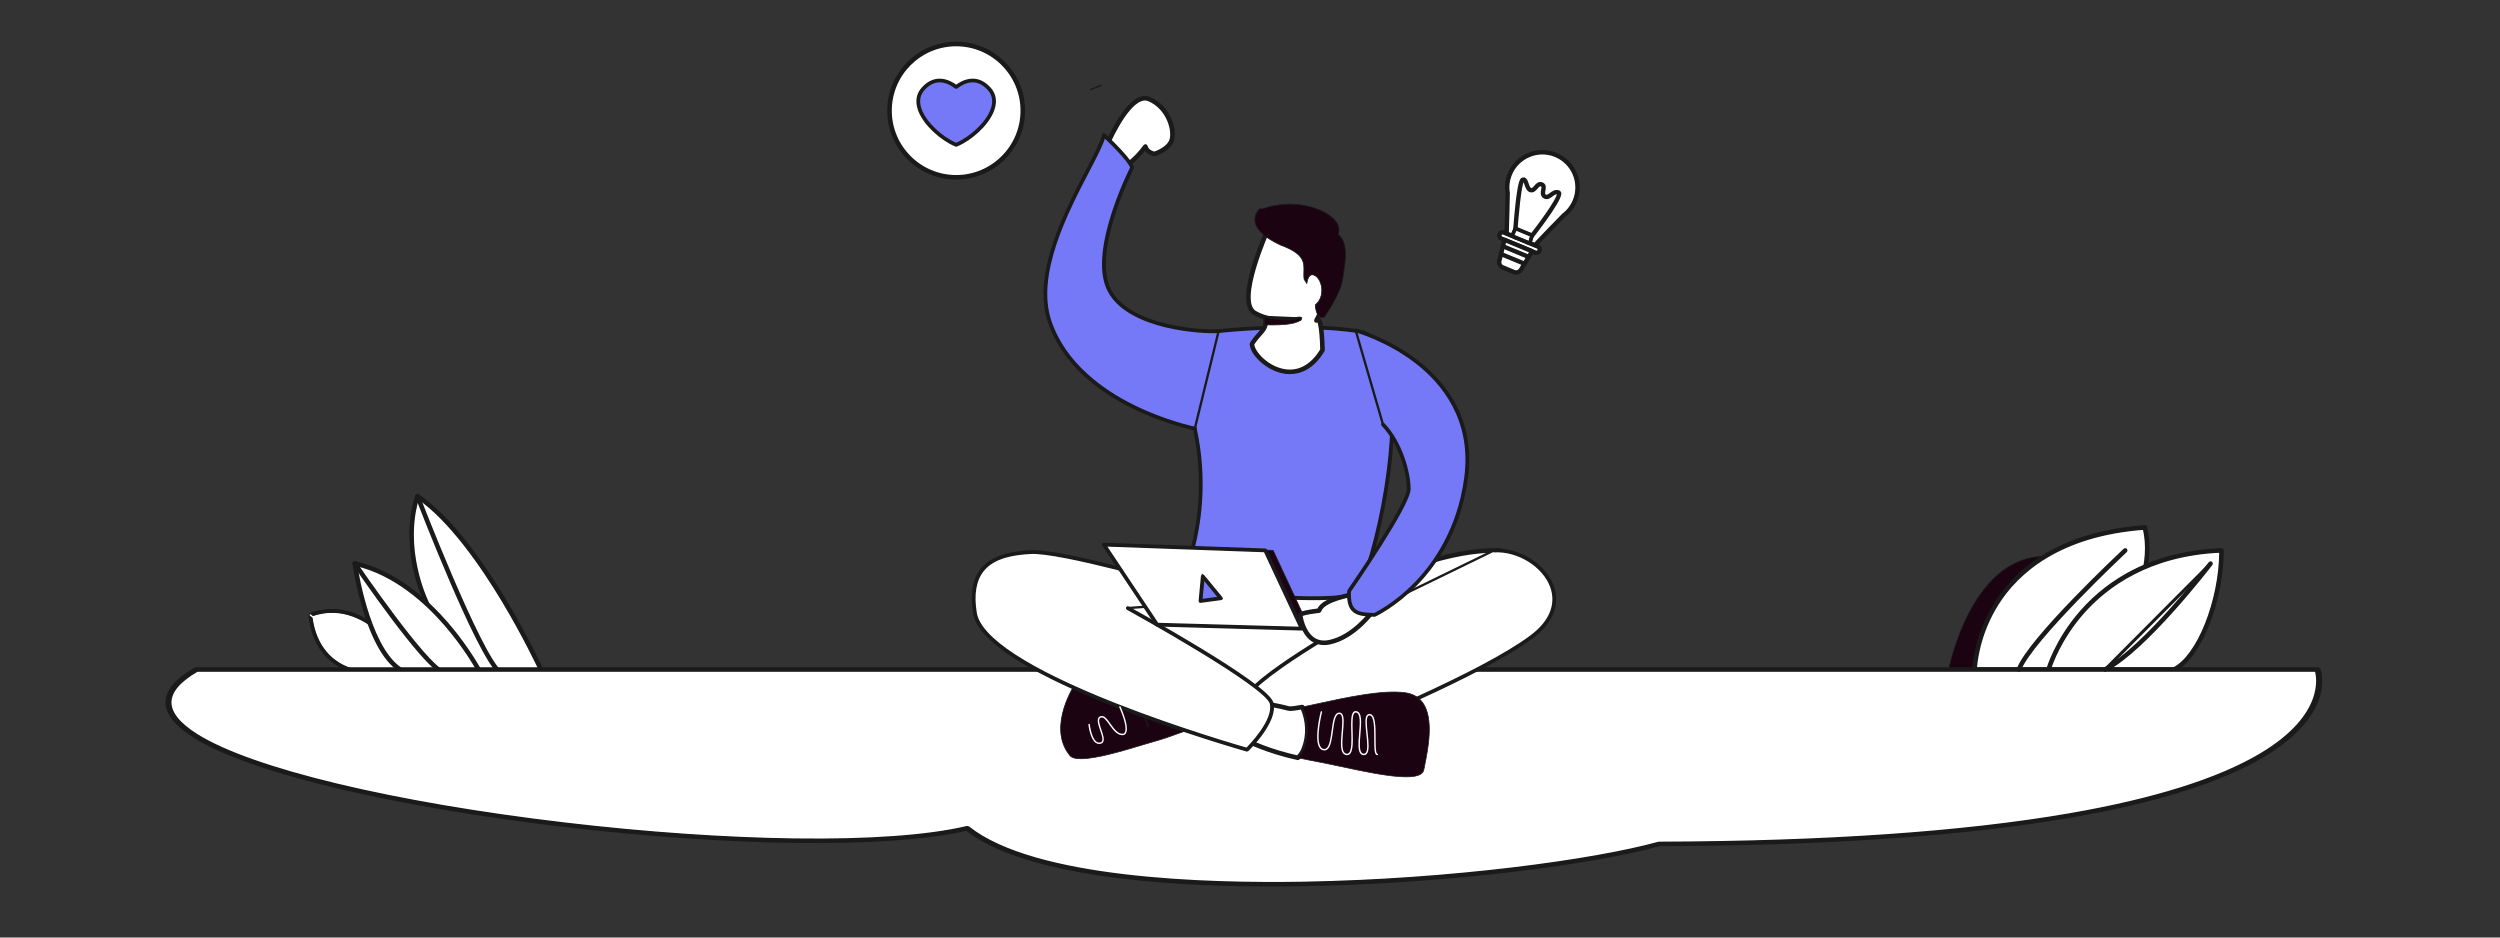 <?xml version="1.0" encoding="UTF-8"?>
<svg id="Layer_1" data-name="Layer 1" xmlns="http://www.w3.org/2000/svg" viewBox="0 0 1600 600">
  <rect x="0" y="0" width="1600" height="600" fill="#333333" stroke="none"/>
  <defs>
    <style>
      .cls-1, .cls-2, .cls-3 {
        fill: #fff;
      }

      .cls-4 {
        fill: #1c0311;
      }

      .cls-5 {
        fill: #1a1a1a;
      }

      .cls-2 {
        stroke-width: 2px;
      }

      .cls-2, .cls-6, .cls-3 {
        stroke: #1a1a1a;
      }

      .cls-2, .cls-3 {
        stroke-linecap: round;
        stroke-linejoin: round;
      }

      .cls-6 {
        fill: #7579f7;
        stroke-miterlimit: 10;
      }

      .cls-6, .cls-3 {
        stroke-width: 1.5px;
      }
    </style>
  </defs>
  <g>
    <path class="cls-4" d="M1247.16,428.49s14.17-72.5,61.48-72.38l-30.02,72.38h-31.45Z"/>
    <path class="cls-5" d="M1278.61,428.72h-31.45c-.07,0-.13-.03-.18-.08-.04-.05-.06-.12-.05-.19,.04-.18,3.66-18.36,13.02-36.3,5.5-10.54,11.89-18.94,18.97-24.95,8.84-7.51,18.8-11.31,29.6-11.31,.11,0,.24,0,.3,.1,.04,.06,.05,.14,.02,.22l-30.02,72.38c-.04,.09-.12,.14-.21,.14Zm-31.17-.46h31.02l29.83-71.92c-24.12,.12-39.37,19.63-47.93,36.01-8.71,16.67-12.43,33.56-12.92,35.91Z"/>
  </g>
  <g>
    <path class="cls-2" d="M272.53,384.67s-16.3-33.48-5.37-67.15c41.2,27.94,79.89,112.77,79.89,112.77h-55.17l-19.35-45.62Z"/>
    <path class="cls-2" d="M347.05,430.74h-55.17c-.18,0-.35-.11-.42-.28l-19.34-45.61c-.38-.79-16.18-34.25-5.39-67.48,.04-.14,.15-.25,.29-.29s.29-.03,.41,.05c21.35,14.48,41.98,44.43,55.53,67,14.67,24.44,24.42,45.74,24.52,45.95,.06,.14,.05,.31-.03,.44-.08,.13-.23,.21-.39,.21Zm-54.87-.92h54.15c-1.75-3.75-10.97-23.21-24.18-45.22-13.39-22.31-33.72-51.85-54.75-66.36-10.37,32.91,5.38,65.89,5.54,66.22,0,0,0,.01,0,.02l19.23,45.34Z"/>
  </g>
  <g>
    <path class="cls-2" d="M231.33,430.28s-29.14-1.83-32.72-36.7c39.17-14.57,65.68,36.7,65.68,36.7h-32.96Z"/>
    <path class="cls-2" d="M264.29,430.51h-32.96s0,0-.01,0c-.07,0-7.43-.52-15.12-5.31-7.1-4.42-15.95-13.49-17.81-31.6-.01-.1,.05-.2,.15-.24,8.99-3.34,18.05-3.48,26.94-.41,7.1,2.45,14.11,6.94,20.83,13.35,11.42,10.9,18.13,23.75,18.2,23.87,.04,.07,.03,.16,0,.22-.04,.07-.12,.11-.2,.11Zm-32.95-.46h32.57c-1.14-2.09-7.6-13.56-17.94-23.43-10.44-9.96-27.07-20.26-47.12-12.89,1.88,17.79,10.58,26.71,17.56,31.07,7.5,4.68,14.67,5.23,14.92,5.25Z"/>
  </g>
  <g>
    <path class="cls-2" d="M227.03,360.63s8.12,58.83,32.24,69.66h48.01s-30.57-58.67-80.25-69.66Z"/>
    <path class="cls-2" d="M307.28,430.74h-48.01c-.06,0-.13-.01-.19-.04-10.13-4.55-18.68-17.72-25.42-39.17-5-15.91-7.07-30.7-7.09-30.84-.02-.15,.03-.3,.14-.4,.11-.1,.26-.14,.41-.11,25.79,5.7,46.32,24.41,59,39.1,13.73,15.9,21.48,30.65,21.56,30.8,.07,.14,.07,.31-.01,.45-.08,.14-.23,.22-.39,.22Zm-47.91-.92h47.14c-1.67-3.06-9.08-16.07-21.09-29.97-12.48-14.45-32.61-32.82-57.84-38.64,.99,6.48,9.61,58.52,31.79,68.6Z"/>
  </g>
  <path class="cls-1" d="M252.83,430.74s-.07,0-.11-.01c-14.03-3.41-52.76-35.43-54.4-36.79-.2-.16-.22-.45-.06-.65,.16-.2,.45-.22,.65-.06,.4,.33,40.2,33.25,54.03,36.61,.25,.06,.4,.31,.34,.56-.05,.21-.24,.35-.45,.35Z"/>
  <path class="cls-2" d="M283.64,430.74c-.05,0-.1,0-.16-.03-12.18-4.38-55.01-67.16-56.83-69.83-.14-.21-.09-.5,.12-.64,.21-.14,.5-.09,.64,.12,.44,.65,44.48,65.21,56.38,69.48,.24,.09,.36,.35,.28,.59-.07,.19-.24,.3-.43,.3Z"/>
  <path class="cls-2" d="M319.82,430.74c-.11,0-.22-.04-.3-.11-13.9-12.19-51.21-108.84-52.79-112.95-.09-.24,.03-.5,.26-.59,.24-.09,.5,.03,.59,.26,.39,1,38.81,100.54,52.54,112.58,.19,.17,.21,.46,.04,.65-.09,.1-.22,.16-.35,.16Z"/>
  <g>
    <path class="cls-2" d="M1263.77,428.49s1.43-83.03,108.91-90.91c10.75,44.42-37.26,90.91-37.26,90.91h-71.65Z"/>
    <path class="cls-2" d="M1335.42,428.95h-71.65c-.12,0-.24-.05-.33-.14s-.13-.21-.13-.33c0-.21,.52-21.14,14.22-42.74,8.05-12.69,19-23.13,32.56-31.03,16.92-9.87,37.97-15.79,62.56-17.59,.22-.02,.43,.13,.48,.35,5.59,23.1-4.88,46.72-14.66,62.46-10.57,17.03-22.61,28.77-22.73,28.89-.09,.08-.2,.13-.32,.13Zm-71.17-.92h70.99c1.34-1.32,12.56-12.62,22.47-28.6,9.62-15.51,19.93-38.7,14.62-61.37-55.04,4.14-81.49,28.45-93.99,48.13-12.45,19.6-13.92,38.64-14.09,41.83Z"/>
  </g>
  <g>
    <path class="cls-2" d="M1311.06,428.49s20.42-72.66,110.7-76.24c0,31.36-14.15,68.46-30.45,76.24h-80.25Z"/>
    <path class="cls-2" d="M1391.31,428.95h-80.25c-.14,0-.28-.07-.37-.18-.09-.11-.12-.26-.08-.4,.05-.18,5.32-18.48,21.59-36.96,9.56-10.85,20.98-19.65,33.96-26.15,16.22-8.12,34.91-12.65,55.57-13.47,.12-.01,.25,.04,.34,.13,.09,.09,.14,.21,.14,.33,0,32.44-14.64,68.98-30.71,76.65-.06,.03-.13,.04-.2,.04Zm-79.63-.92h79.53c15.69-7.6,29.96-43.34,30.1-75.3-46.17,1.96-73.53,22.41-88.37,39.25-14.52,16.47-20.21,32.79-21.25,36.05Z"/>
  </g>
  <g>
    <path class="cls-2" d="M125.63,428.49H1483.22s43.74,110.19-421.33,111.62c-88.13,24.36-370.73,47.29-442.93-10.03-134.05,31.52-608.17-35.52-493.32-101.59Z"/>
    <path class="cls-2" d="M813.44,566.37c-40.87,0-76.95-2.24-107.48-6.68-40.92-5.95-70.3-15.71-87.36-29.02-24.99,5.75-63.07,8.45-110.22,7.8-44.65-.61-95.5-4.14-147.05-10.19-51.97-6.1-101.01-14.36-141.81-23.87-44.06-10.28-76.98-21.75-95.19-33.19-11.24-7.06-17.1-14.17-17.4-21.14-.33-7.47,5.72-14.83,17.99-21.89,.18-.1,.44-.16,.72-.16H1483.22c.45,0,.84,.16,.93,.37,.03,.07,2.71,7.02-.39,17.26-2.85,9.44-11.32,23.7-35.49,38.04-27.38,16.25-68.85,29.25-123.27,38.66-67.94,11.74-156.39,17.87-262.87,18.2-41.65,11.47-133.11,23.93-227.66,25.61-7.15,.13-14.16,.19-21.04,.19Zm-194.49-36.75c.32,0,.63,.08,.81,.22,42.07,33.39,152.54,36.53,214.65,35.43,94.41-1.68,185.66-14.13,227.01-25.55,.14-.04,.3-.06,.46-.06,106.38-.33,194.69-6.43,262.49-18.15,54.09-9.35,95.28-22.26,122.44-38.37,42.8-25.4,36.65-50.82,35.6-54.17H126.07c-23,13.34-23.08,27.37-.25,41.71,35.07,22.02,125.49,43.75,235.95,56.73,51.42,6.04,102.14,9.56,146.66,10.17,47.33,.65,85.4-2.08,110.11-7.89,.13-.03,.27-.05,.41-.05Z"/>
  </g>
  <g>
    <path class="cls-1" d="M866.39,379.71c58.84-31.31,93.78-27.22,93.78-27.22,0,0,12.9,4.26,13.97,19.84,1.07,15.58-125.21,80.07-125.21,80.07,0,0-64.49-3.76-80.61-11.82-16.12-8.06-66.1-53.2-66.1-53.2,0,0,26.33-2.7,32.24-4.04,5.91-1.34,61.15-18.53,61.15-18.53l70.78,14.9Z"/>
    <path class="cls-2" d="M848.92,452.85s-.02,0-.03,0c-2.64-.15-64.77-3.86-80.79-11.87-15.99-8-65.7-52.82-66.2-53.27-.13-.12-.19-.31-.13-.48,.06-.17,.21-.3,.39-.31,.26-.03,26.37-2.71,32.19-4.03,5.83-1.32,60.56-18.35,61.11-18.52,.24-.07,.5,.06,.58,.3,.08,.24-.06,.5-.3,.58-2.26,.7-55.32,17.22-61.18,18.54-5.28,1.19-26.28,3.42-31.27,3.94,6.38,5.72,50.44,45.04,65.23,52.44,15.52,7.76,77.11,11.57,80.31,11.77,2.09-1.07,32.74-16.8,62.88-34.12,51.76-29.75,62.27-41.13,61.97-45.45-1.01-14.63-12.8-19.13-13.62-19.42-.72-.07-9.45-.87-24.7,1.88-14.64,2.64-38.45,9.17-68.76,25.29-.22,.12-.5,.03-.62-.19-.12-.22-.03-.5,.19-.62,30.45-16.2,54.38-22.75,69.09-25.4,15.97-2.87,24.87-1.88,24.96-1.87,.03,0,.06,.01,.09,.02,.13,.04,13.2,4.54,14.29,20.25,.46,6.65-20.55,22.23-62.43,46.31-31.09,17.87-62.71,34.04-63.03,34.2-.06,.03-.14,.05-.21,.05Z"/>
  </g>
  <g>
    <path class="cls-3" d="M956.13,352.31c27.02-1.6,57.11,30.52,24.15,55.24-32.96,24.72-120.26,59.74-120.26,59.74,0,0-56.61,2.11-64.13-15.44-4.16-9.71,40.16-37.68,85.98-63.41l74.25-36.14Z"/>
    <path class="cls-3" d="M853.93,467.85c-14.96,0-52.3-1.46-58.45-15.81-2.03-4.73,5.96-13.32,24.4-26.25,14.48-10.15,35.26-22.85,61.78-37.74,.22-.12,.5-.05,.63,.18,.12,.22,.05,.5-.18,.63-26.49,14.87-47.25,27.55-61.7,37.69-22.16,15.54-25.33,22.25-24.09,25.14,7.19,16.77,61.19,15.24,63.61,15.17,2.99-1.21,87.96-35.57,120.08-59.66,12.37-9.27,16.91-20.57,12.79-31.8-4.9-13.37-21.34-23.52-36.64-22.61-.25,.01-.47-.18-.49-.43-.02-.25,.18-.47,.43-.49,15.68-.93,32.53,9.49,37.56,23.21,2.47,6.74,4.06,19.98-13.11,32.85-32.63,24.47-119.49,59.45-120.36,59.8-.05,.02-.1,.03-.15,.03-.43,.02-2.69,.09-6.12,.09Z"/>
  </g>
  <g>
    <path class="cls-4" d="M688.42,437.17s-18.71,27.7-3.94,46.03c4.66,7.69,41.56-5.2,53.38-8.42,11.82-3.22,30.45-10.75,30.45-10.75l-79.89-26.86Z"/>
    <path class="cls-5" d="M691.83,485.83c-3.73,0-6.46-.72-7.55-2.51-7.68-9.52-6.19-21.61-3.59-30.08,2.81-9.14,7.49-16.13,7.54-16.2,.07-.1,.21-.13,.32-.06,.11,.07,.13,.21,.06,.32-.19,.28-18.45,27.77-3.95,45.76,3.83,6.31,31.04-1.89,45.66-6.3,2.99-.9,5.56-1.68,7.48-2.2,11.67-3.18,30.24-10.67,30.43-10.75,.12-.05,.25,0,.3,.13s0,.25-.13,.3c-.19,.08-18.78,7.57-30.48,10.76-1.91,.52-4.49,1.3-7.47,2.2-11.49,3.46-28.62,8.63-38.62,8.63Z"/>
  </g>
  <g>
    <path class="cls-2" d="M834.63,478.81c3.21-8.44,2.57-18.15-1.15-26.33-4.47,.86-7.66,1.29-8.91,.93-5.73-1.67-18.63-3.82-18.63-3.82l-7.4,24.6s11.57,6.25,32.15,10.82c1.71-1.75,3.1-3.77,3.95-6.2Z"/>
    <path class="cls-2" d="M830.67,485.47s-.07,0-.1-.01c-20.41-4.53-32.15-10.8-32.27-10.87-.19-.1-.28-.33-.22-.54l7.4-24.6c.07-.22,.29-.36,.52-.32,.13,.02,12.99,2.17,18.68,3.83,1.37,.4,5.62-.34,8.7-.94,.21-.04,.42,.07,.51,.26,3.92,8.61,4.34,18.34,1.17,26.68-.82,2.33-2.15,4.41-4.05,6.36-.09,.09-.21,.14-.33,.14Zm-31.6-11.52c2.02,1.03,13.22,6.47,31.45,10.55,1.72-1.8,2.92-3.71,3.67-5.84,0,0,0,0,0-.01,3.05-8.01,2.69-17.34-.99-25.65-4.95,.94-7.58,1.2-8.77,.85-5.08-1.48-15.96-3.36-18.18-3.74l-7.18,23.85Z"/>
  </g>
  <g>
    <path class="cls-4" d="M899.56,443.38c-17.74-2.61-50.08,6.01-66.08,9.1,3.72,8.18,4.37,17.9,1.15,26.33-.86,2.42-2.24,4.44-3.95,6.2,2.53,.56,5.18,1.1,7.98,1.6,25.56,4.54,70.46,17.43,72.61,5.97,2.15-11.46,10.99-45.85-11.7-49.2Z"/>
    <path class="cls-5" d="M899.92,497.42c-10.77,0-27.39-3.55-42.56-6.79-6.79-1.45-13.21-2.82-18.75-3.8-2.63-.47-5.32-1.01-7.99-1.6-.08-.02-.15-.08-.17-.16-.02-.08,0-.17,.06-.23,1.83-1.88,3.11-3.88,3.9-6.11,3.12-8.18,2.7-17.72-1.14-26.16-.03-.06-.03-.14,0-.2,.03-.06,.09-.11,.16-.12,3.16-.61,7.04-1.45,11.15-2.35,17.19-3.74,40.73-8.86,55.01-6.76,4.87,.72,8.64,2.93,11.2,6.56,7.25,10.31,3.37,29.58,1.29,39.93-.22,1.11-.42,2.11-.59,2.98-.22,1.2-.91,2.19-2.03,2.94-1.99,1.32-5.31,1.87-9.53,1.87Zm-68.8-12.55c2.53,.56,5.07,1.06,7.57,1.51,5.56,.99,11.98,2.36,18.77,3.81,21.02,4.49,44.85,9.57,51.74,4.99,1.03-.69,1.63-1.55,1.84-2.64,.16-.87,.36-1.87,.59-2.98,2.07-10.28,5.92-29.43-1.21-39.57-2.48-3.53-6.15-5.67-10.89-6.37-14.2-2.1-37.69,3.02-54.85,6.75-3.99,.87-7.76,1.69-10.87,2.29,3.78,8.49,4.16,18.04,1.04,26.25-.77,2.18-1.99,4.14-3.72,5.98Z"/>
  </g>
  <g>
    <path class="cls-3" d="M721.74,389.17s89.21,49.08,92.07,60.9-15.76,29.73-15.76,29.73c0,0-167.59-47.38-174.12-87.41-5.37-32.96,16.48-38,35.67-39.07,19.19-1.07,94.74,20.8,94.74,20.8l78.1,5.59,36.61-1.37-147.32,10.82Z"/>
    <path class="cls-3" d="M798.05,480.26s-.08,0-.12-.02c-.42-.12-42.41-12.04-84.65-28.71-24.82-9.79-44.88-19.28-59.62-28.21-18.51-11.21-28.66-21.59-30.18-30.86-1.98-12.17-.37-21.6,4.8-28.03,7.32-9.11,20.58-10.97,31.31-11.56,18.97-1.07,91.14,19.73,94.84,20.8l78.03,5.59,36.59-1.36c.26-.02,.47,.19,.48,.44,0,.25-.19,.47-.44,.48l-36.61,1.37s-.03,0-.05,0l-78.1-5.59s-.06,0-.1-.02c-.75-.22-75.68-21.82-94.58-20.78-10.54,.59-23.55,2.39-30.64,11.22-5,6.22-6.55,15.41-4.6,27.31,2.64,16.2,33.49,36.38,89.22,58.36,40.48,15.97,80.73,27.58,84.32,28.61,1.94-1.92,18.07-18.31,15.45-29.11-2.79-11.49-90.96-60.12-91.85-60.61-.22-.12-.3-.4-.18-.62s.4-.3,.62-.18c3.65,2.01,89.42,49.31,92.3,61.19,2.89,11.94-15.12,29.43-15.89,30.17-.09,.08-.2,.13-.32,.13Z"/>
  </g>
  <g>
    <path class="cls-6" d="M779.91,211.91s-31.79,.37-16.44,57.24c15.33,60.91-9.14,106.82-9.14,106.82,0,0,96.64,12.96,114.72,3.37,18.63-39.43,38.69-161.72,0-167.43-38.69-5.71-89.14,0-89.14,0Z"/>
    <path class="cls-6" d="M840.48,383.36c-33.96,0-83.35-6.55-86.2-6.93-.15-.02-.28-.11-.35-.25-.07-.13-.07-.29,0-.43,.06-.11,6.15-11.66,10.28-30.48,3.82-17.36,6.71-44.64-1.19-76.01-6.21-23-5.59-39.65,1.86-49.48,6.06-8,14.39-8.32,15-8.33,1.31-.15,51.25-5.61,89.24,0,6.27,.93,11.33,4.9,15.03,11.82,10.51,19.64,7.67,57.33,5.05,78.05-3.78,29.81-11.71,61.24-19.73,78.22-.04,.09-.11,.16-.2,.21-4.99,2.65-15.76,3.61-28.79,3.61Zm-85.44-7.76c8.43,1.1,96.36,12.28,113.66,3.4,7.96-16.93,15.83-48.16,19.58-77.8,2.61-20.61,5.44-58.08-4.95-77.5-3.56-6.64-8.39-10.46-14.35-11.34-38.19-5.64-88.52-.05-89.03,0-.02,0-.03,0-.05,0-.08,0-8.43,.2-14.31,7.99-7.15,9.46-7.73,26.3-1.69,48.68,7.95,31.56,5.03,59,1.19,76.47-3.64,16.54-8.78,27.51-10.06,30.1Zm24.87-163.69h0Z"/>
  </g>
  <g>
    <path class="cls-2" d="M707.53,94.93s15.05-37.02,27.94-31.52c12.9,5.49,16.48,20.54,14.33,26.51-2.15,5.97-10.99,8.6-10.99,8.6,0,0-5.02-.96-5.73-4.78-8.12,10.99-14.57,13.37-14.57,13.37l-10.99-12.18Z"/>
    <path class="cls-2" d="M718.51,107.57c-.13,0-.25-.05-.34-.15l-10.99-12.18c-.12-.13-.15-.32-.08-.48,.45-1.1,11.09-27.03,22.33-31.66,2.19-.9,4.28-.94,6.22-.11,13.09,5.57,16.88,20.71,14.58,27.09-2.2,6.12-10.92,8.77-11.29,8.88-.07,.02-.14,.02-.22,.01-.2-.04-4.54-.9-5.83-4.21-7.84,10.34-13.96,12.69-14.22,12.79-.05,.02-.11,.03-.16,.03Zm-10.45-12.73l10.57,11.72c1.32-.61,7.1-3.65,14.08-13.09,.11-.15,.29-.22,.47-.17,.18,.04,.32,.18,.35,.36,.6,3.18,4.55,4.22,5.26,4.39,1.01-.32,8.66-2.95,10.58-8.28,2.14-5.93-1.68-20.65-14.08-25.93-1.7-.73-3.55-.69-5.51,.12-10.3,4.24-20.55,28.1-21.72,30.89Z"/>
  </g>
  <g>
    <path class="cls-6" d="M764.68,274.29s-74.83-14.8-92.92-68.52c-14.05-41.71,30.92-102.04,34.75-119.31,18.71,17.75,17.97,20.96,17.97,20.96,0,0-27.15,53.12-14.68,78.06,12.47,24.94,61.44,27.2,70.11,26.44l-15.23,62.37Z"/>
    <path class="cls-6" d="M764.68,274.75s-.06,0-.09,0c-.19-.04-19.01-3.83-39.79-14.16-12.21-6.07-22.71-13.17-31.2-21.11-10.63-9.94-18.12-21.23-22.27-33.56-10.25-30.42,10.58-70.44,24.36-96.93,5.22-10.02,9.33-17.94,10.38-22.63,.04-.16,.16-.29,.31-.34,.16-.05,.33,0,.45,.11,18.37,17.42,18.18,21.04,18.1,21.39,0,.04-.02,.07-.04,.11-.27,.53-26.9,53.2-14.67,77.65,12.59,25.18,62.55,26.81,69.66,26.19,.25-.02,.48,.17,.5,.42,.02,.25-.16,.48-.42,.5-4.33,.38-18.85,0-33.78-3.59-13.09-3.15-30.1-9.72-36.79-23.1-5.23-10.45-4.34-26.85,2.64-48.73,4.95-15.51,11.37-28.4,11.99-29.65-.06-.52-1.04-4.52-17.25-19.97-1.31,4.87-5.29,12.52-10.27,22.07-13.71,26.35-34.43,66.16-24.31,96.21,9.29,27.59,33.95,44.67,53,54.13,20.68,10.27,39.39,14.05,39.58,14.09,.25,.05,.41,.29,.36,.54-.04,.22-.24,.37-.45,.37Z"/>
  </g>
  <g>
    <polygon class="cls-4" points="711.45 348.56 745.58 399.79 838.18 402.35 814.77 352.26 711.45 348.56"/>
    <path class="cls-5" d="M838.18,402.58h0l-92.59-2.57c-.07,0-.14-.04-.18-.1l-34.13-51.23c-.05-.07-.05-.16,0-.24,.04-.07,.12-.11,.21-.12l103.32,3.7c.09,0,.16,.05,.2,.13l23.4,50.1c.03,.07,.03,.16-.02,.22-.04,.06-.11,.1-.19,.1Zm-92.47-3.02l92.1,2.55-23.19-49.63-102.73-3.68,33.82,50.76Z"/>
  </g>
  <g>
    <polygon class="cls-3" points="706.43 348.56 740.56 399.79 833.16 402.35 809.75 352.26 706.43 348.56"/>
    <path class="cls-3" d="M833.16,402.81h-.01l-92.59-2.57c-.15,0-.29-.08-.37-.2l-34.13-51.23c-.1-.14-.1-.33-.02-.48,.08-.15,.25-.24,.42-.24l103.32,3.7c.17,0,.33,.11,.4,.26l23.4,50.1c.07,.14,.06,.31-.03,.45-.09,.13-.23,.21-.38,.21Zm-92.34-3.48l91.61,2.54-22.97-49.17-102.15-3.65,33.51,50.28Z"/>
  </g>
  <g>
    <path class="cls-2" d="M867.19,380.21s-20.78,3.05-22.93,10.57c-12.18,1.43-12.18,2.74-12.18,2.74,0,0,2.33,20.9,18.81,17.5,16.48-3.4,28.66-21.14,28.66-21.14l-12.36-9.67Z"/>
    <path class="cls-2" d="M847.41,411.85c-2.9,0-5.48-.82-7.72-2.44-6.77-4.92-8.01-15.4-8.06-15.84,0-.02,0-.03,0-.05,0-1.39,6.61-2.48,12.29-3.16,2.63-7.5,22.36-10.48,23.21-10.6,.12-.02,.25,.02,.35,.09l12.36,9.67c.19,.15,.23,.42,.1,.62-.12,.18-12.48,17.92-28.95,21.33-1.24,.26-2.43,.38-3.58,.38Zm-14.84-18.2c.2,1.41,1.69,10.68,7.67,15.02,2.91,2.11,6.46,2.75,10.57,1.9,14.84-3.06,26.31-18.1,28.12-20.6l-11.86-9.28c-2.09,.33-20.42,3.43-22.36,10.21-.05,.18-.2,.31-.39,.33-9.45,1.11-11.4,2.15-11.75,2.41Zm11.7-2.87h0Z"/>
  </g>
  <g>
    <path class="cls-6" d="M867.62,211.44s80.18,21.89,70.7,94.25c-8.51,64.93-58.59,87.82-58.59,87.82-9.76-.42-17.24-.21-16.3-15.28,0,0,38.16-54.9,38.16-65.33s-5.38-29.75-16.48-41.26l-17.48-60.2Z"/>
    <path class="cls-6" d="M879.74,393.98s-.01,0-.02,0l-.95-.04c-5.51-.23-10.26-.42-13.13-3.59-2.18-2.42-3.03-6.28-2.67-12.13,0-.08,.03-.17,.08-.23,.38-.55,38.08-54.9,38.08-65.07s-5.07-29.25-16.35-40.94c-.18-.18-.17-.47,.01-.65,.18-.18,.47-.17,.65,.01,11.46,11.88,16.61,31.47,16.61,41.58s-35.78,62.05-38.17,65.49c-.32,5.45,.48,9.16,2.44,11.33,2.61,2.89,7.18,3.07,12.48,3.29l.84,.03c1.2-.57,13.15-6.46,25.9-19.45,12.33-12.57,27.95-34.57,32.33-67.97,4.87-37.16-14.51-60.67-31.62-73.84-18.57-14.3-38.55-19.86-38.75-19.91-.24-.07-.39-.32-.32-.56,.07-.24,.32-.39,.56-.32,.2,.06,20.35,5.66,39.06,20.07,11,8.47,19.37,18.28,24.88,29.16,6.88,13.61,9.27,28.92,7.09,45.52-4.41,33.66-20.17,55.84-32.61,68.52-13.49,13.74-26.11,19.6-26.24,19.66-.06,.03-.13,.04-.19,.04Z"/>
  </g>
  <g>
    <path class="cls-2" d="M809.51,203.09c2.07,7.98-3.03,8.65-8.23,16.99,0,9.6,27.95,32.76,45.14,3.94-.67-25.28-3.94-18.87-3.94-18.87,10.27-18.75,16.48-62.21-.05-67.71-16.53-5.49-30.29,7.88-30.29,7.88,0,0-21.97,47.65-9.08,54.99,12.9,7.34,28.66,3.76,28.66,3.76l-22.22-.98Z"/>
    <path class="cls-2" d="M825.52,238.43c-2.34,0-4.43-.38-6.11-.84-10.02-2.76-18.6-11.94-18.6-17.51,0-.09,.02-.17,.07-.24,1.73-2.78,3.49-4.75,4.9-6.34,2.83-3.18,4.55-5.11,3.34-10.05-2.12-.68-4.24-1.57-6.29-2.73-13.11-7.47,7.98-53.62,8.89-55.58,.02-.05,.06-.1,.1-.14,.14-.14,14.15-13.5,30.75-7.99,3.55,1.18,6.26,4.09,8.05,8.63,5.61,14.27,.79,42.94-7.02,58.35,1.19,.29,2.82,2.71,3.27,20.01,0,.09-.02,.17-.06,.25-6.8,11.4-14.96,14.18-21.29,14.18Zm-23.79-18.22c.14,4.74,7.62,13.66,17.92,16.5,10.29,2.84,19.63-1.71,26.29-12.81-.48-17.65-2.22-18.93-2.57-19.01-.13-.04-.36,.24-.47,.42-.01,.02-.02,.04-.03,.06-.12,.22-.4,.3-.62,.19-.22-.12-.31-.39-.19-.62,0-.01,.02-.04,.04-.07,8.12-14.87,13.35-44.43,7.66-58.9-1.68-4.28-4.2-7.01-7.48-8.1-15.52-5.16-28.75,6.78-29.76,7.72-1.01,2.21-21.37,47.4-9.23,54.32,12.59,7.17,28.18,3.75,28.33,3.71,.25-.06,.49,.1,.55,.35,.06,.25-.1,.49-.35,.55-.13,.03-10.77,2.37-21.69-.77,1.08,5.02-.84,7.18-3.66,10.35-1.44,1.62-3.07,3.45-4.74,6.1Z"/>
  </g>
  <g>
    <path class="cls-4" d="M806.29,133.5s-12.85,11.11,13.1,23.29c19.5,7.16,14.13,13.97,15.2,21.85l1.79,2.87s.72-7.88,5.37-5.02c4.66,2.87,6.45,13.61,0,18.63,.72,10.03,5.73,7.88,5.73,7.88,0,0,10.39-14.33,11.82-24.36,1.43-10.03,4.27-22.54-2.87-28.66,4.66-12.18-23.18-25.08-47.95-16.48h-2.2Z"/>
    <path class="cls-5" d="M846.39,203.42c-.51,0-1.14-.11-1.78-.5-1.75-1.07-2.79-3.69-3.08-7.79,0-.08,.03-.15,.09-.2,2.82-2.19,4.3-5.78,4.08-9.84-.2-3.66-1.83-7.04-4.06-8.42-1.02-.63-1.9-.76-2.64-.39-1.98,.99-2.38,5.19-2.39,5.23,0,.1-.08,.18-.18,.2-.1,.02-.2-.02-.25-.1l-1.79-2.87s-.03-.06-.03-.09c-.22-1.65-.17-3.25-.12-4.8,.2-6.03,.38-11.24-14.94-16.87-10.11-4.74-15.61-9.88-16.35-15.27-.69-5,3.14-8.37,3.18-8.4,.1-.08,.24-.07,.32,.02s.07,.24-.02,.32c-.04,.03-3.68,3.25-3.02,8,.72,5.22,6.13,10.24,16.07,14.9,15.61,5.73,15.42,11.35,15.22,17.31-.05,1.52-.1,3.08,.11,4.67l1.43,2.28c.2-1.28,.83-4.09,2.55-4.95,.89-.44,1.93-.31,3.09,.41,2.39,1.47,4.07,4.92,4.28,8.78,.23,4.17-1.29,7.86-4.16,10.15,.29,3.81,1.27,6.34,2.84,7.3,1.14,.7,2.24,.38,2.5,.28,.7-.98,10.38-14.65,11.74-24.2,.15-1.03,.31-2.08,.47-3.15,1.43-9.32,3.05-19.89-3.26-25.3-.07-.06-.1-.17-.06-.26,1.2-3.13,.24-6.43-2.76-9.53-7.76-8-27.13-12.82-44.9-6.65-.12,.04-.25-.02-.29-.14-.04-.12,.02-.25,.14-.29,17.95-6.23,37.53-1.34,45.38,6.77,3.09,3.19,4.1,6.59,2.92,9.86,6.36,5.61,4.73,16.23,3.29,25.62-.16,1.07-.32,2.12-.47,3.14-1.42,9.97-11.76,24.32-11.86,24.46-.02,.03-.06,.06-.1,.08-.03,.01-.51,.21-1.19,.21Z"/>
  </g>
  <g>
    <path class="cls-2" d="M1414.78,360.69s-41.74,54.63-67.53,67.81l67.53-67.81Z"/>
    <path class="cls-2" d="M1347.24,428.95c-.17,0-.33-.09-.41-.25-.12-.23-.03-.5,.2-.62,25.41-12.98,66.96-67.13,67.38-67.68,.15-.2,.44-.24,.64-.09,.2,.15,.24,.44,.09,.64-.42,.55-42.1,54.87-67.69,67.94-.07,.03-.14,.05-.21,.05Z"/>
  </g>
  <path class="cls-2" d="M1292.07,428.95c-.05,0-.11,0-.16-.03-.24-.09-.36-.36-.26-.59,7.48-19.48,65.71-74.09,68.19-76.41,.19-.17,.48-.16,.65,.02,.17,.19,.16,.48-.02,.65-.6,.57-60.56,56.78-67.96,76.06-.07,.18-.24,.29-.43,.29Z"/>
  <path class="cls-1" d="M881.48,483.32c-.3,0-.58-.11-.81-.33-1.11-1.05-1.17-4.56-1.17-10.21,0-6.6,0-14.82-3.01-14.91-.38-.02-.67,.1-.91,.36-1.31,1.41-.77,6.41-.25,11.24,.62,5.71,1.2,11.11-.66,13.08-.51,.54-1.18,.8-1.99,.76-.79-.04-1.44-.35-1.95-.93-1.84-2.1-1.39-7.39-.93-12.99,.52-6.24,1.06-12.7-1.82-13.33-.43-.09-.77-.03-1.05,.21-1.52,1.26-1.36,6.71-1.21,11.98,.18,6.05,.36,12.3-1.82,14.34-.58,.54-1.3,.78-2.13,.7-4.39-.42-3.75-7.76-3.13-14.86,.41-4.72,.84-9.6-.49-11.05-.26-.29-.57-.42-.99-.42-2.59,0-3.33,5.52-4.05,10.85-.67,4.97-1.36,10.11-3.65,11.84-.69,.52-1.5,.72-2.4,.59-1.07-.16-1.95-.74-2.61-1.72-3.64-5.46,.61-22.31,.8-23.03,.06-.25,.31-.39,.56-.33,.25,.06,.39,.31,.33,.56-.04,.17-4.34,17.17-.92,22.29,.51,.77,1.16,1.2,1.98,1.32,.66,.1,1.21-.04,1.71-.41,1.99-1.5,2.65-6.44,3.29-11.23,.8-5.99,1.56-11.65,4.96-11.65,.67,0,1.23,.24,1.66,.72,1.61,1.75,1.2,6.39,.73,11.75-.55,6.34-1.18,13.53,2.3,13.86,.57,.05,1.03-.1,1.42-.46,1.88-1.76,1.69-8.07,1.53-13.65-.17-5.99-.32-11.17,1.54-12.72,.51-.42,1.12-.55,1.84-.4,3.67,.79,3.12,7.35,2.55,14.3-.43,5.17-.88,10.51,.7,12.31,.34,.39,.77,.59,1.3,.62,.53,.02,.95-.13,1.28-.47,1.57-1.66,.96-7.34,.42-12.35-.57-5.27-1.11-10.25,.48-11.97,.42-.45,.96-.67,1.61-.66,3.89,.11,3.9,8.1,3.9,15.83,0,4.28,0,8.71,.88,9.54,.08,.08,.14,.08,.19,.08,.25-.03,.47,.18,.48,.43,.01,.25-.18,.47-.43,.48-.02,0-.04,0-.07,0Z"/>
  <path class="cls-1" d="M703.46,476.16c-.8,0-1.56-.26-2.26-.77-3.62-2.63-4.6-11.3-4.64-11.66-.03-.25,.15-.48,.41-.51,.25-.03,.48,.15,.51,.41,0,.09,.98,8.63,4.27,11.02,.73,.53,1.5,.7,2.35,.52,.55-.12,.93-.36,1.16-.75,.77-1.35-.23-4.26-1.2-7.08-1.29-3.76-2.62-7.64-.06-8.85,2.52-1.2,4.59,1.7,6.78,4.77,2.22,3.11,4.73,6.64,7.94,6.33,.02,0,.03,0,.05,0,.01,0,.57-.02,1-.71,.81-1.26,1.43-5.06-3.46-16.3-.1-.23,0-.5,.24-.6,.23-.1,.5,0,.6,.24,3.83,8.81,4.99,14.76,3.35,17.21-.65,.98-1.53,1.07-1.72,1.08-3.73,.35-6.41-3.4-8.77-6.71-2.04-2.87-3.81-5.34-5.64-4.48-1.81,.86-.62,4.35,.54,7.72,1.08,3.15,2.1,6.12,1.12,7.83-.36,.62-.95,1.03-1.77,1.2-.28,.06-.55,.09-.82,.09Z"/>
  <path class="cls-5" d="M734.81,465.39c-.19,0-.37-.12-.43-.31l-2.28-6.58c-.08-.24,.04-.5,.28-.58,.24-.08,.5,.04,.58,.28l2.28,6.58c.08,.24-.04,.5-.28,.58-.05,.02-.1,.03-.15,.03Z"/>
  <g>
    <path class="cls-4" d="M809.51,207.9v-4.81c8.66,1.78,16.85,2.5,23.65,.1-.71,3.59-8.6,5.16-23.65,4.71Z"/>
    <path class="cls-5" d="M814.36,208.21c-1.53,0-3.14-.03-4.86-.08-.12,0-.22-.11-.22-.23v-4.81c0-.07,.03-.13,.08-.18,.05-.04,.12-.06,.19-.05,10.41,2.14,17.67,2.18,23.53,.11,.08-.03,.16-.01,.23,.04,.06,.05,.09,.14,.07,.22-.66,3.33-6.9,4.97-19.03,4.97Zm-4.62-.53c14.12,.41,21.88-.98,23.08-4.12-5.82,1.93-12.97,1.88-23.08-.18v4.3Z"/>
  </g>
  <g>
    <g>
      <path class="cls-2" d="M1007.91,128.55c-1.6,3.87-4.16,7.06-7.29,9.4-.65,.49-18.38,19.06-18.38,19.06l-18.02-7.46s.79-25.29,.68-25.94c-.67-4.01-.26-8.24,1.41-12.28,4.75-11.48,17.92-16.94,29.4-12.19,11.49,4.75,16.94,17.92,12.19,29.4Z"/>
      <path class="cls-2" d="M982.09,157.39l-18.02-7.46c-.15-.06-.25-.22-.25-.38,.31-10.03,.75-25.2,.68-25.88-.7-4.2-.2-8.52,1.44-12.49,4.83-11.67,18.25-17.23,29.93-12.4s17.24,18.25,12.41,29.92c-1.58,3.81-4.14,7.12-7.42,9.57-.54,.43-11.26,11.61-18.33,19.02-.11,.12-.29,.16-.44,.09Zm-17.45-8.09l17.51,7.25c2.53-2.65,17.6-18.43,18.24-18.91,3.16-2.37,5.64-5.56,7.16-9.23,4.66-11.26-.71-24.21-11.97-28.87s-24.22,.71-28.88,11.97c-1.58,3.83-2.06,8-1.39,12.06,.11,.64-.52,20.94-.67,25.74Z"/>
    </g>
    <g>
      <path class="cls-2" d="M985.27,160.44l-.06,.14c-.42,1.02-1.59,1.51-2.62,1.08l-21.77-9.01c-1.03-.42-1.51-1.6-1.09-2.62l.06-.14c.42-1.02,1.6-1.51,2.62-1.09l21.77,9.01c1.02,.42,1.51,1.59,1.08,2.62Z"/>
      <path class="cls-2" d="M982.45,162.03l-21.77-9.01c-1.23-.51-1.81-1.92-1.31-3.14l.06-.14c.51-1.23,1.92-1.81,3.15-1.3l21.77,9.01c1.22,.51,1.81,1.92,1.3,3.14l-.06,.14c-.51,1.22-1.92,1.81-3.14,1.3Zm-20.18-12.85c-.82-.34-1.76,.05-2.1,.87l-.06,.14c-.34,.82,.05,1.75,.87,2.09l21.77,9.01c.82,.34,1.75-.05,2.09-.87l.06-.14c.34-.82-.05-1.76-.86-2.09l-21.77-9.01Z"/>
    </g>
    <g>
      <path class="cls-2" d="M980.59,160.83l-6.68,10.96c-.85,2.06-2.97,3.14-4.74,2.4l-7.69-3.18c-1.76-.73-2.5-2.99-1.65-5.05l3.02-12.48,17.74,7.34Z"/>
      <path class="cls-2" d="M969.01,174.56l-7.69-3.18c-1.96-.81-2.79-3.29-1.88-5.54l3.01-12.45c.03-.11,.1-.21,.21-.26s.23-.06,.34-.01l17.74,7.34c.11,.04,.19,.14,.23,.25s.02,.23-.04,.33l-6.67,10.93c-.94,2.24-3.29,3.4-5.25,2.59Zm-5.89-20.53l-2.91,12.02s-.01,.04-.02,.06c-.77,1.85-.12,3.88,1.43,4.52l7.69,3.18c1.56,.64,3.45-.34,4.21-2.19,0-.02,.02-.04,.03-.06l6.44-10.56-16.88-6.98Z"/>
    </g>
    <g>
      <path class="cls-2" d="M961.89,157.61l16.46,6.81-16.46-6.81Z"/>
      <path class="cls-2" d="M978.2,164.8l-16.47-6.81c-.21-.08-.3-.32-.22-.52s.32-.3,.52-.22l16.47,6.81c.21,.08,.3,.32,.22,.52s-.32,.3-.52,.22Z"/>
    </g>
    <g>
      <path class="cls-2" d="M960.79,162.64l14.79,6.12-14.79-6.12Z"/>
      <path class="cls-2" d="M975.42,169.13l-14.79-6.12c-.21-.08-.3-.32-.22-.52s.32-.3,.52-.22l14.79,6.12c.21,.08,.3,.32,.22,.52s-.32,.3-.52,.22Z"/>
    </g>
    <path class="cls-2" d="M969.34,152.11c-.15-.06-.26-.22-.25-.4,.38-5.87,2.43-35.25,5.09-36.92,.47-.29,.91-.37,1.32-.22,.9,.33,1.34,1.59,1.86,3.07,.55,1.59,1.18,3.39,2.37,3.68,1.17,.29,1.98-.66,2.93-1.76,1.07-1.24,2.28-2.65,4.17-1.91,.02,0,.04,.01,.05,.02,1.82,.75,1.5,2.5,1.22,4.04-.27,1.46-.52,2.84,.69,3.63,1.22,.8,2.39-.06,3.74-1.06,1.44-1.06,3.07-2.26,5.04-1.48,.31,.13,.53,.38,.63,.73,1.17,4.44-20.38,31.41-20.6,31.68-.14,.17-.39,.2-.56,.06-.17-.14-.2-.39-.06-.56,7.03-8.77,21.27-27.87,20.45-30.97-.03-.13-.09-.17-.15-.19-1.55-.62-2.87,.35-4.27,1.38-1.46,1.07-2.97,2.19-4.65,1.08-1.66-1.08-1.33-2.87-1.04-4.45,.3-1.66,.43-2.7-.77-3.17-1.27-.5-2.08,.3-3.27,1.68-.98,1.14-2.09,2.42-3.73,2.02-1.61-.4-2.32-2.41-2.94-4.19-.41-1.17-.84-2.37-1.37-2.57-.06-.02-.25-.09-.63,.15-1.78,1.11-3.84,22.85-4.72,36.29-.01,.22-.21,.39-.43,.37-.05,0-.09-.01-.13-.03Z"/>
    <g>
      <polygon class="cls-2" points="967.68 150.99 969.9 146.16 980.54 150.57 979.07 155.7 967.68 150.99"/>
      <path class="cls-2" d="M978.99,155.89l-11.39-4.71c-.05-.02-.09-.06-.11-.11s-.02-.11,0-.16l2.22-4.83c.05-.1,.16-.14,.26-.1l10.64,4.41c.09,.04,.14,.14,.12,.24l-1.48,5.13c-.02,.05-.05,.1-.11,.13-.05,.02-.11,.03-.16,0Zm-11.04-5l10.99,4.55,1.36-4.75-10.3-4.26-2.05,4.46Z"/>
    </g>
  </g>
  <path class="cls-5" d="M698.09,57.79c-.18,0-.35-.11-.42-.28-.1-.23,.01-.5,.25-.6l6.57-2.75c.23-.1,.5,.01,.6,.25,.1,.23-.01,.5-.25,.6l-6.57,2.75c-.06,.02-.12,.04-.18,.04Z"/>
  <g>
    <polygon class="cls-6" points="769.79 368.87 768.31 384.63 781.33 382.88 769.79 368.87"/>
    <path class="cls-6" d="M768.31,385.09c-.12,0-.23-.05-.32-.13-.1-.1-.15-.23-.14-.37l1.48-15.76c.02-.19,.14-.34,.32-.4,.18-.05,.37,0,.49,.15l11.53,14.01c.11,.13,.13,.3,.07,.46-.06,.16-.2,.27-.37,.29l-13.02,1.75s-.04,0-.06,0Zm1.84-15.07l-1.32,14.08,11.63-1.56-10.3-12.51Z"/>
  </g>
  <g>
    <ellipse class="cls-2" cx="611.94" cy="70.82" rx="42.65" ry="42.66"/>
    <path class="cls-2" d="M611.94,113.93c-23.77,0-43.11-19.34-43.11-43.12s19.34-43.12,43.11-43.12,43.11,19.34,43.11,43.12-19.34,43.12-43.11,43.12Zm0-85.31c-23.26,0-42.19,18.93-42.19,42.2s18.93,42.2,42.19,42.2,42.19-18.93,42.19-42.2-18.93-42.2-42.19-42.2Z"/>
  </g>
  <g>
    <path class="cls-6" d="M615.78,90.81c-1.32,.73-2.6,1.36-3.84,1.86-1.23-.5-2.53-1.13-3.84-1.86-12.36-6.89-26.96-23.32-17.25-34.03,7.92-8.72,16.34-4.76,21.09-1.14,4.75-3.62,13.16-7.58,21.08,1.14,9.72,10.71-4.88,27.14-17.25,34.03Z"/>
    <path class="cls-6" d="M611.94,93.13c-.06,0-.12-.01-.17-.03-1.23-.5-2.54-1.13-3.89-1.88-9.03-5.04-18.96-14.91-20.45-24.04-.67-4.1,.37-7.69,3.09-10.69,8.13-8.95,16.8-4.84,21.43-1.41,4.62-3.43,13.3-7.54,21.42,1.41,2.72,3,3.76,6.6,3.09,10.7-1.5,9.13-11.42,19.01-20.45,24.04h0c-1.35,.75-2.66,1.39-3.89,1.88-.05,.02-.11,.03-.17,.03Zm-10.54-41.17c-3.29,0-6.79,1.38-10.2,5.13-2.53,2.78-3.49,6.12-2.87,9.93,1.45,8.84,11.16,18.46,19.99,23.39,1.25,.7,2.47,1.29,3.62,1.76,1.14-.47,2.36-1.06,3.61-1.76h0c8.84-4.93,18.54-14.54,19.99-23.39,.62-3.81-.34-7.15-2.87-9.93-7.4-8.15-15.21-5.09-20.46-1.08-.16,.13-.39,.13-.56,0-2.83-2.16-6.41-4.05-10.26-4.05Zm14.38,38.85h0Z"/>
  </g>
</svg>